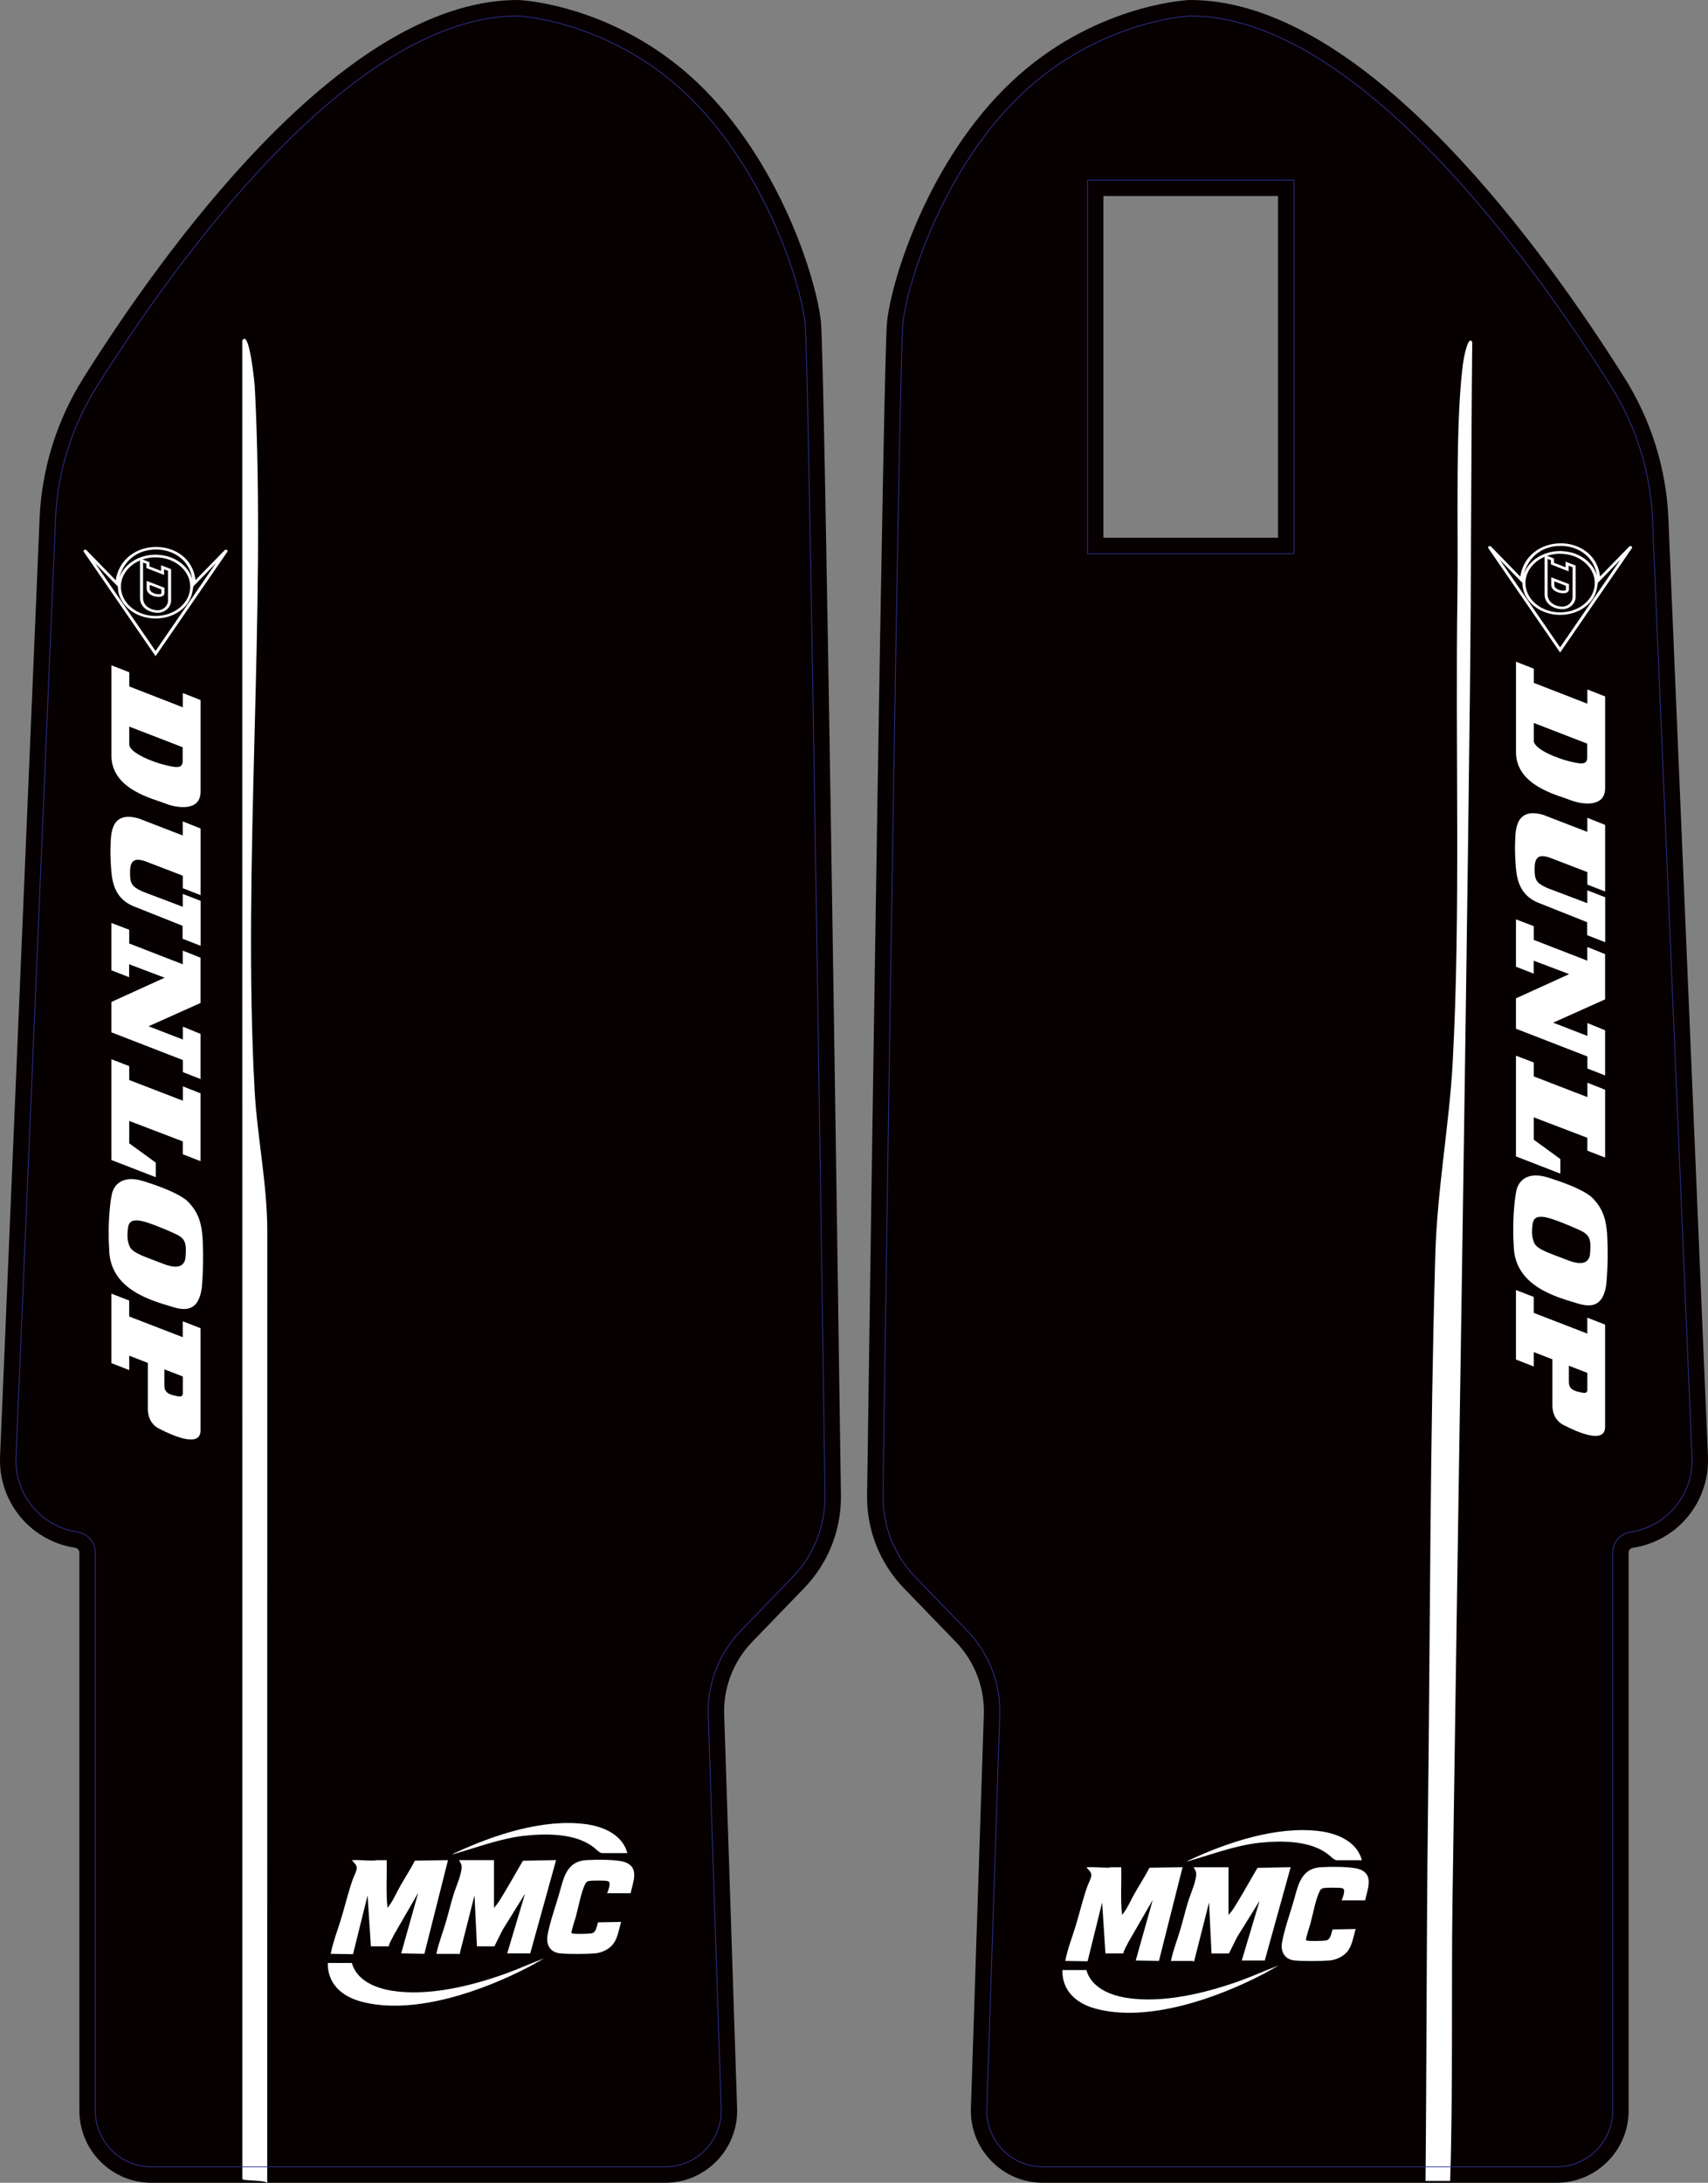 <svg viewBox="0 0 536.64 685.54" xmlns:xlink="http://www.w3.org/1999/xlink" xmlns="http://www.w3.org/2000/svg" data-name="Layer 2" id="Layer_2">
  <rect x="0" y="0" width="536.64" height="685.54" fill="#808080" stroke="none"/>
  <defs>
    <style>
      .cls-1, .cls-2 {
        fill: none;
      }

      .cls-3 {
        fill: #060000;
      }

      .cls-2 {
        stroke: #2e3192;
        stroke-miterlimit: 10;
        stroke-width: .25px;
      }

      .cls-4 {
        fill: #fff;
      }

      .cls-5 {
        clip-path: url(#clippath);
      }
    </style>
    <clipPath id="clippath">
      <path d="M536.62,457.6v-.09s-12.43-294.66-12.43-294.66c-.65-15.6-5.4-30.85-13.73-44.1-12.57-19.99-32.49-48.93-56-73.28C425.34,15.3,398.24,0,373.91,0h-.23c-1.23.07-30.51,1.66-56.07,25.87-25.94,24.57-37.58,62.02-38.92,75.33-1.14,11.33-5.08,284.83-6.26,368.38-.15,10.96,3.96,21.33,11.58,29.23l16.34,16.9c5.84,6.04,9.04,14.33,8.76,22.72l-4.06,123.73c-.2,6.18,2.05,12.04,6.36,16.48,4.3,4.45,10.08,6.9,16.27,6.9h161.38c12.48,0,22.64-10.15,22.64-22.64v-175.26c0-.75.56-1.41,1.31-1.52,6.58-.99,12.59-4.31,16.93-9.36,4.32-5.03,6.7-11.44,6.7-18.07,0-.36-.01-.72-.02-1.09ZM401.54,168.89h-54.86V61.57h54.86v107.32ZM219.03,25.87C193.47,1.66,164.19.06,162.96,0h-.12s-.11,0-.11,0c-24.33,0-51.44,15.3-80.55,45.46-23.51,24.36-43.43,53.3-56,73.29-8.33,13.25-13.08,28.5-13.74,44.1L.02,457.51v.06c-.01.4-.02.76-.02,1.12,0,6.62,2.38,13.04,6.7,18.07,4.33,5.04,10.35,8.37,16.93,9.35.75.12,1.31.77,1.31,1.53v175.26c0,12.48,10.16,22.64,22.64,22.64h161.38c6.19,0,11.97-2.45,16.27-6.9,4.31-4.45,6.56-10.3,6.36-16.49l-4.06-123.72c-.28-8.4,2.92-16.68,8.76-22.73l16.33-16.89c7.63-7.9,11.74-18.28,11.59-29.23-1.18-83.55-5.13-357.05-6.27-368.39-1.33-13.31-12.98-50.75-38.91-75.32Z" class="cls-1"></path>
    </clipPath>
  </defs>
  <g data-name="Layer 1" id="Layer_1-2">
    <g data-name="EXT 2" id="EXT_2">
      <g class="cls-5">
        <g>
          <path d="M536.62,457.6v-.09s-12.43-294.66-12.43-294.66c-.65-15.6-5.4-30.85-13.73-44.1-12.57-19.99-32.49-48.93-56-73.28C425.34,15.3,398.24,0,373.91,0h-.23c-1.23.07-30.51,1.66-56.07,25.87-25.94,24.57-37.58,62.02-38.92,75.33-1.14,11.33-5.08,284.83-6.26,368.38-.15,10.96,3.96,21.33,11.58,29.23l16.34,16.9c5.84,6.04,9.04,14.33,8.76,22.72l-4.06,123.73c-.2,6.18,2.05,12.04,6.36,16.48,4.3,4.45,10.08,6.9,16.27,6.9h161.38c12.48,0,22.64-10.15,22.64-22.64v-175.26c0-.75.56-1.41,1.31-1.52,6.58-.99,12.59-4.31,16.93-9.36,4.32-5.03,6.7-11.44,6.7-18.07,0-.36-.01-.72-.02-1.09ZM401.54,168.89h-54.86V61.57h54.86v107.32Z" class="cls-3"></path>
          <path d="M257.94,101.19c1.14,11.34,5.09,284.84,6.27,368.39.15,10.95-3.96,21.33-11.59,29.23l-16.33,16.89c-5.84,6.05-9.04,14.33-8.76,22.73l4.06,123.72c.2,6.19-2.05,12.04-6.36,16.49-4.3,4.45-10.08,6.9-16.27,6.9H47.58c-12.48,0-22.64-10.16-22.64-22.64v-175.26c0-.76-.56-1.41-1.31-1.53-6.58-.98-12.6-4.31-16.93-9.35-4.32-5.03-6.7-11.45-6.7-18.07,0-.36.01-.72.02-1.12v-.06L12.44,162.85c.66-15.6,5.41-30.85,13.74-44.1,12.57-19.99,32.49-48.93,56-73.29C111.29,15.3,138.4,0,162.73,0h.23c1.23.06,30.51,1.66,56.07,25.87,25.93,24.57,37.58,62.01,38.91,75.32Z" class="cls-3"></path>
          <path d="M76.12,106.96l.02,577.4c0,.59,6.72.3,7.82,1.18l.02-298.55c.04-14.98-3.18-29.88-3.98-44.53-3.86-70.78,3.7-149.88.06-220.86-.07-1.28-1.75-18.57-3.94-14.64Z" class="cls-4"></path>
          <path d="M462.58,107.44c-1.29-2.38-2.61,4.76-2.75,5.65-2.71,18.07-1.61,53.73-1.92,73.91-.72,47.68,1.06,99.61-1.49,146.73-1.06,19.57-4.86,39.57-5.47,60.63-1.69,58.78-1.59,118.77-2.32,177.57-.43,34.95-.4,78.08-.74,113.02h7.73c.92-26.52.36-61.21.74-87.82,1.8-126.26,4-252.83,5.47-379.1.43-36.89.36-73.74.74-110.59Z" class="cls-4"></path>
          <g>
            <path d="M63.01,449.28v-32.13l-5.59-2.18v5l-16.83-6.5v-5.01l-5.59-2.18v21.84l5.6,2.18v-4.52l5.85,2.27v14.46c0,1.96.65,4.7,3.52,6.18,4.48,2.32,13.04,6.05,13.04.57h0ZM55.53,438.46c-1.55-.37-3.86-.63-3.89-3.21v-5.18l5.8,2.24v5.3c0,1.31-1.26,1-1.91.84ZM57.45,332.94v3.78l5.56,2.17v-14.18l-5.56-2.27v4.04l-10.77-4.16,16.33-7.32v-14.22l-5.59-2.22v4.29l-16.82-6.53v-4.31l-5.6-2.14v14.88l5.57,2.16v-4.06l11.16,4.22-16.73,7.61v9.54l22.45,8.71ZM51.89,252.34c3.7,1.49,11.13,2.58,11.13-3.69v-28.78l-5.59-2.21v4.48l-16.81-6.54v-4.46l-5.61-2.18v28.37c0,10.63,13.18,13.53,16.89,15.01h0ZM40.61,233.8v-5.6l16.78,6.49v4.01c.2,3.13-2.58,2.24-5.73,1.51-3.15-.73-10.98-3.65-11.06-6.42ZM34.7,266.91c0-.18-.04,2.98.26,6.59.38,4.64,1.73,8.83,6.75,11.03l15.66,6.24v4.07l5.67,2.21v-14.12l-5.62-2.18v4.04l-12.66-4.79c-3.42-1.6-3.98-2.47-3.89-6.46.09-3.99,2.22-3.87,4.64-3.09l11.92,4.58v3.92l5.59,2.18v-20.92l-5.6-2.25v4.44s-13.5-5.23-13.77-5.32c-9.62-2.82-8.75,6.12-8.95,9.84h0ZM40.6,339.19v-4.36l-5.6-2.15v31.64l13.95,5.41v-4.58s-8.35-6.07-8.35-6.07v-7.03l16.83,6.43v4.04l5.58,2.17v-21.31l-5.56-2.19v4.51l-16.85-6.5ZM35.33,374.36c-.43,1.09-1.62,8.79-1.03,17.87.1,13.07,13.92,16.38,20.06,18.28,4.03,1.24,8.14,1.24,9.06-6.25.44-5.25.51-10.53.21-15.79-.32-3.4-.84-7.52-4.85-11.33-1.13-1.06-4.73-3.39-13.56-6.13-8.19-2.58-9.68,2.85-9.9,3.36ZM46.1,383.91c3.29,1.04,9.11,3.54,10.16,4.22,2.22,1.36,2.35,3.13,1.97,7.3-.41,1.59-1.59,3.63-7.16,1.41-4.88-1.93-9.46-3.2-10.37-5.42-.7-1.7-.81-3.49-.45-5.94.28-1.95,1.59-2.92,5.84-1.57h0Z" class="cls-4" id="Dunlop"></path>
            <g data-name="Dunlop (White)" id="Dunlop_White_">
              <path d="M26.47,172.72h0c.22-.13.53-.1.7.08l9.19,9.44c.49-3.16,1.99-5.79,4.36-7.67,2.34-1.85,5.39-2.84,8.58-2.79,3.13.05,6.07,1.11,8.26,2.97,2.19,1.87,3.52,4.43,3.87,7.45l9.15-9.4c.17-.18.48-.21.7-.08h0c.22.13.29.38.15.58l-22.55,32.78-22.56-32.78c-.14-.2-.07-.45.15-.58ZM37.03,184.21l-7.14-7.33,18.98,27.58,18.97-27.59-7.11,7.31c0,.12.02.16-.29,1.74-.39,1.98-1.41,3.86-3.07,5.3-2.25,1.95-5.27,3.03-8.49,3.03-6.55,0-11.88-4.51-11.86-10.06h0ZM60.43,181.98c-.38-2.7-1.59-4.99-3.56-6.66-2.01-1.71-4.71-2.68-7.59-2.73-6.75-.11-10.64,4.23-11.78,8.85,1.44-4.17,6-7.23,11.38-7.23h.67v.03c2.91.13,5.63,1.16,7.71,2.92,1.59,1.35,2.68,3.01,3.17,4.82ZM48.35,175.04c-5.76.24-10.36,4.27-10.36,9.2,0,5.09,4.89,9.22,10.89,9.22,6,0,10.89-4.13,10.89-9.21h0c0-2.46-1.13-4.77-3.19-6.51-2.06-1.74-4.79-2.7-7.7-2.69h-.53Z" class="cls-4"></path>
              <path d="M43.99,187.85s0-.03,0-.05v-12.4l2.96,1.15v1.33s3.65,1.42,3.65,1.42v-1.77l3.16,1.23v9.79c.02,1.13-.55,2.25-1.52,3-.86.67-1.96.99-3.1.9-3.04-.25-5.15-2.14-5.15-4.61ZM44.95,176.67v11.14s0,.02,0,.04c0,2.03,1.75,3.59,4.27,3.8,1.11.09,1.9-.32,2.36-.69.77-.6,1.23-1.5,1.21-2.4v-9.28l-1.24-.48v1.77l-5.56-2.17v-1.33s-1.05-.4-1.05-.4ZM46.08,184.82s0-.07,0-.11v-2.26l5.58,2.15v1.61c.02.51-.27.91-.83,1.11-.39.14-1.09.18-1.51.1-.55-.04-1.37-.24-2.07-.69-.77-.49-1.17-1.15-1.17-1.9ZM47.05,183.71v1.03c-.07,1.26,1.6,1.81,2.37,1.86h.08c.21.05.84.08,1.09-.1.06-.04.12-.11.12-.28v-1.1s-3.66-1.41-3.66-1.41Z" class="cls-4"></path>
            </g>
          </g>
          <g>
            <path d="M504.31,448.15v-32.13l-5.59-2.18v5l-16.83-6.5v-5.01l-5.59-2.18v21.84l5.6,2.18v-4.52l5.85,2.27v14.46c0,1.96.65,4.7,3.52,6.18,4.48,2.32,13.04,6.05,13.04.57h0ZM496.82,437.33c-1.55-.37-3.86-.63-3.89-3.21v-5.18l5.8,2.24v5.3c0,1.31-1.26,1-1.91.84ZM498.75,331.81v3.78l5.56,2.17v-14.18l-5.56-2.27v4.04l-10.77-4.16,16.33-7.32v-14.22l-5.59-2.22v4.29l-16.82-6.53v-4.31l-5.6-2.14v14.88l5.57,2.16v-4.06l11.16,4.22-16.73,7.61v9.54l22.45,8.71ZM493.19,251.21c3.7,1.49,11.13,2.58,11.13-3.69v-28.78l-5.59-2.21v4.48l-16.81-6.54v-4.46l-5.61-2.18v28.37c0,10.63,13.18,13.53,16.89,15.01h0ZM481.91,232.66v-5.6l16.78,6.49v4.01c.2,3.13-2.58,2.24-5.73,1.51-3.15-.73-10.98-3.65-11.06-6.42ZM476,265.78c0-.18-.04,2.98.26,6.59.38,4.64,1.73,8.83,6.75,11.03l15.66,6.24v4.07l5.67,2.21v-14.12l-5.62-2.18v4.04l-12.66-4.79c-3.42-1.6-3.98-2.47-3.89-6.46s2.22-3.87,4.64-3.09l11.92,4.58v3.92l5.59,2.18v-20.92l-5.6-2.25v4.44s-13.5-5.23-13.77-5.32c-9.62-2.82-8.75,6.12-8.95,9.84h0ZM481.9,338.06v-4.36l-5.6-2.15v31.64l13.95,5.41v-4.58s-8.35-6.07-8.35-6.07v-7.03l16.83,6.43v4.04l5.58,2.17v-21.31l-5.56-2.19v4.51l-16.85-6.5ZM476.63,373.22c-.43,1.09-1.62,8.79-1.03,17.87.1,13.07,13.92,16.38,20.06,18.28,4.03,1.24,8.14,1.24,9.06-6.25.44-5.25.51-10.53.21-15.79-.32-3.4-.84-7.52-4.85-11.33-1.13-1.06-4.73-3.39-13.56-6.13-8.19-2.58-9.68,2.85-9.9,3.36ZM487.4,382.78c3.29,1.04,9.11,3.54,10.16,4.22,2.22,1.36,2.35,3.13,1.97,7.3-.41,1.59-1.59,3.63-7.16,1.41-4.88-1.93-9.46-3.2-10.37-5.42-.7-1.7-.81-3.49-.45-5.94.28-1.95,1.59-2.92,5.84-1.57h0Z" class="cls-4" data-name="Dunlop" id="Dunlop-2"></path>
            <g data-name="Dunlop (White)" id="Dunlop_White_-2">
              <path d="M467.77,171.58h0c.22-.13.53-.1.7.08l9.19,9.44c.49-3.16,1.99-5.79,4.36-7.67,2.34-1.85,5.39-2.84,8.58-2.79,3.13.05,6.07,1.11,8.26,2.97,2.19,1.87,3.52,4.43,3.87,7.45l9.15-9.4c.17-.18.48-.21.7-.08h0c.22.13.29.38.15.58l-22.55,32.78-22.56-32.78c-.14-.2-.07-.45.15-.58ZM478.33,183.08l-7.14-7.33,18.98,27.58,18.97-27.59-7.11,7.31c0,.12.02.16-.29,1.74-.39,1.98-1.41,3.86-3.07,5.3-2.25,1.95-5.27,3.03-8.49,3.03-6.55,0-11.88-4.51-11.86-10.06h0ZM501.73,180.84c-.38-2.7-1.59-4.99-3.56-6.66-2.01-1.71-4.71-2.68-7.59-2.73-6.75-.11-10.64,4.23-11.78,8.85,1.44-4.17,6-7.23,11.38-7.23h.67v.03c2.91.13,5.63,1.16,7.71,2.92,1.59,1.35,2.68,3.01,3.17,4.82ZM489.65,173.91c-5.76.24-10.36,4.27-10.36,9.2,0,5.09,4.89,9.22,10.89,9.22,6,0,10.89-4.13,10.89-9.21h0c0-2.46-1.13-4.77-3.19-6.51-2.06-1.74-4.79-2.7-7.7-2.69h-.53Z" class="cls-4"></path>
              <path d="M485.29,186.72s0-.03,0-.05v-12.4l2.96,1.15v1.33s3.65,1.42,3.65,1.42v-1.77l3.16,1.23v9.79c.02,1.13-.55,2.25-1.52,3-.86.67-1.96.99-3.1.9-3.04-.25-5.15-2.14-5.15-4.61ZM486.25,175.54v11.14s0,.02,0,.04c0,2.03,1.75,3.59,4.27,3.8,1.11.09,1.9-.32,2.36-.69.77-.6,1.23-1.5,1.21-2.4v-9.28l-1.24-.48v1.77l-5.56-2.17v-1.33s-1.05-.4-1.05-.4ZM487.38,183.68s0-.07,0-.11v-2.26l5.58,2.15v1.61c.02.51-.27.91-.83,1.11-.39.14-1.09.18-1.51.1-.55-.04-1.37-.24-2.07-.69-.77-.49-1.17-1.15-1.17-1.9ZM488.35,182.58v1.03c-.07,1.26,1.6,1.81,2.37,1.86h.08c.21.05.84.08,1.09-.1.06-.04.12-.11.12-.28v-1.1s-3.66-1.41-3.66-1.41Z" class="cls-4"></path>
            </g>
          </g>
          <g id="MMC">
            <path d="M367.89,615.87c.7-3.33,1.96-6.51,2.93-9.76.88-2.97,1.59-5.99,2.5-8.95.71-2.31,2.82-6.9,2.48-9.05-.1-.65-.53-1.08-.75-1.66h10.94s0,14.97,0,14.97c1.19-1.21,2.08-2.81,2.97-4.26,2.11-3.46,4.06-7.04,6.14-10.52l10.41-.2-8.13,29.3h-7.23s5.6-18.75,5.6-18.75l-7.05,11.37-2.58,5.17h-5.47l-.78-16.01-4.69,18.49c-.18.07-.39-.13-.45-.13h-6.84Z" class="cls-4"></path>
            <path d="M347.32,613.52l-1.04-16.01-4.57,18.47-7.01-.11c.71-3.78,2.18-7.41,3.29-11.1,1.21-4.01,2.19-8.11,3.55-12.07.34-1,1.45-3.06,1.35-3.96s-1.03-1.61-1.55-2.29c2.24-.13,4.48.14,6.71.14.4,0,.75-.13,1.16-.14,1.02-.02,2.05.03,3.07,0,.12,4.98-.28,10.02.26,14.97,1.68-1.99,2.71-4.58,4.01-6.86,1.52-2.66,3.19-5.24,4.61-7.96l10.39-.16-7.42,29.42-7.29-.13,5.34-19.01-7.7,13.32c-.49,1.15-1.31,2.23-1.54,3.47h-5.6Z" class="cls-4"></path>
            <path d="M428.93,596.84h-7.41c.36-.71,1.09-2.87.66-3.54-.15-.13-.44-.28-.63-.32-.95-.17-4.57-.15-5.56-.02-.6.08-1.04.36-1.31.9-1.32,2.59-2.16,7.36-2.97,10.31-.21.76-1.51,4.71-1.38,5.1.06.18.17.16.32.21.77.23,5.07.12,5.95-.03,1.5-.25,1.68-2.27,2.06-3.47l7.28-.14c-.84,2.7-1.09,5.82-3.32,7.81-1.32,1.18-3.18,1.94-4.95,2.08-2.88.22-7.96.25-10.81,0-3.17-.27-4.56-2.64-4.06-5.63.62-3.67,2.34-8.64,3.44-12.31,1.58-5.25,2.19-10.97,8.82-11.36,2.85-.17,9.71-.27,12.21.69,4.52,1.74,2.33,6.28,1.65,9.72Z" class="cls-4"></path>
            <path d="M341.33,618.73c1.53,5.47,7.32,7.86,12.45,8.7,11.44,1.88,25.02-1.45,35.79-5.31,4.11-1.48,8.07-3.32,12.17-4.82l-4.55,2.54c-14.61,7.67-36.68,15.54-53.15,10.96-5.9-1.64-10.35-5.54-10.26-12.07h7.55Z" class="cls-4"></path>
            <path d="M427.9,584.23h-8.01c-.68,0-2.2-1.55-2.81-2-5.71-4.24-14.6-4.18-21.4-3.46-7.7.81-15.3,3.8-22.72,5.86.15-.22.61-.38.86-.5,12.09-5.61,27.62-10.8,41.1-8.98,5.44.73,11.47,3.32,12.97,9.09Z" class="cls-4"></path>
          </g>
          <g data-name="MMC" id="MMC-2">
            <path d="M137.1,613.63c.7-3.33,1.96-6.51,2.93-9.76.88-2.97,1.59-5.99,2.5-8.95.71-2.31,2.82-6.9,2.48-9.05-.1-.65-.53-1.08-.75-1.66h10.94s0,14.97,0,14.97c1.19-1.21,2.08-2.81,2.97-4.26,2.11-3.46,4.06-7.04,6.14-10.52l10.41-.2-8.13,29.3h-7.23s5.6-18.75,5.6-18.75l-7.05,11.37-2.58,5.17h-5.47l-.78-16.01-4.69,18.49c-.18.07-.39-.13-.45-.13h-6.84Z" class="cls-4"></path>
            <path d="M116.53,611.29l-1.04-16.01-4.57,18.47-7.01-.11c.71-3.78,2.18-7.41,3.29-11.1,1.21-4.01,2.19-8.11,3.55-12.07.34-1,1.45-3.06,1.35-3.96s-1.03-1.61-1.55-2.29c2.24-.13,4.48.14,6.71.14.4,0,.75-.13,1.16-.14,1.02-.02,2.05.03,3.07,0,.12,4.98-.28,10.02.26,14.97,1.68-1.99,2.71-4.58,4.01-6.86,1.52-2.66,3.19-5.24,4.61-7.96l10.39-.16-7.42,29.42-7.29-.13,5.34-19.01-7.7,13.32c-.49,1.15-1.31,2.23-1.54,3.47h-5.6Z" class="cls-4"></path>
            <path d="M198.15,594.61h-7.41c.36-.71,1.09-2.87.66-3.54-.15-.13-.44-.28-.63-.32-.95-.17-4.57-.15-5.56-.02-.6.08-1.04.36-1.31.9-1.32,2.59-2.16,7.36-2.97,10.31-.21.76-1.51,4.71-1.38,5.1.06.18.17.16.32.21.77.23,5.07.12,5.95-.03,1.5-.25,1.68-2.27,2.06-3.47l7.28-.14c-.84,2.7-1.09,5.82-3.32,7.81-1.32,1.18-3.18,1.94-4.95,2.08-2.88.22-7.96.25-10.81,0-3.17-.27-4.56-2.64-4.06-5.63.62-3.67,2.34-8.64,3.44-12.31,1.58-5.25,2.19-10.97,8.82-11.36,2.85-.17,9.71-.27,12.21.69,4.52,1.74,2.33,6.28,1.65,9.72Z" class="cls-4"></path>
            <path d="M110.54,616.5c1.53,5.47,7.32,7.86,12.45,8.7,11.44,1.88,25.02-1.45,35.79-5.31,4.11-1.48,8.07-3.32,12.17-4.82l-4.55,2.54c-14.61,7.67-36.68,15.54-53.15,10.96-5.9-1.64-10.35-5.54-10.26-12.07h7.55Z" class="cls-4"></path>
            <path d="M197.12,582h-8.01c-.68,0-2.2-1.55-2.81-2-5.71-4.24-14.6-4.18-21.4-3.46-7.7.81-15.3,3.8-22.72,5.86.15-.22.61-.38.86-.5,12.09-5.61,27.62-10.8,41.1-8.98,5.44.73,11.47,3.32,12.97,9.09Z" class="cls-4"></path>
          </g>
        </g>
      </g>
    </g>
  </g>
  <g data-name="Layer 2" id="Layer_2-2">
    <path d="M531.62,457.72l-12.42-294.66c-.62-14.78-5.1-29.13-12.97-41.65-23.93-38.05-79.6-116.41-132.32-116.41,0,0-28.36,1.29-52.86,24.5-24.49,23.2-36.09,59.3-37.38,72.19-1.14,11.34-5.26,298.65-6.24,367.96-.13,9.57,3.53,18.79,10.18,25.68l16.34,16.9c6.81,7.05,10.48,16.56,10.16,26.36l-4.06,123.73c-.33,9.96,7.66,18.22,17.63,18.22h161.38c9.74,0,17.64-7.9,17.64-17.64v-175.26c0-3.24,2.37-5.99,5.57-6.47,11.18-1.68,19.37-11.28,19.37-22.48,0-.32-.01-.64-.02-.97ZM406.54,173.89h-64.86V56.57h64.86v117.32ZM259.21,469.65c.13,9.57-3.53,18.79-10.18,25.68l-16.34,16.9c-6.81,7.05-10.48,16.56-10.16,26.36l4.06,123.73c.33,9.96-7.66,18.22-17.63,18.22H47.58c-9.74,0-17.64-7.9-17.64-17.64v-175.26c0-3.24-2.37-5.99-5.57-6.47-11.18-1.68-19.37-11.28-19.37-22.48,0-.32.01-.64.02-.97l12.42-294.66c.62-14.78,5.1-29.13,12.97-41.65C54.34,83.36,110.01,5,162.73,5c0,0,28.36,1.29,52.86,24.5,24.49,23.2,36.09,59.3,37.38,72.19,1.14,11.34,5.26,298.65,6.24,367.96Z" class="cls-2" data-name="EXT Fork Guards" id="EXT_Fork_Guards"></path>
  </g>
</svg>